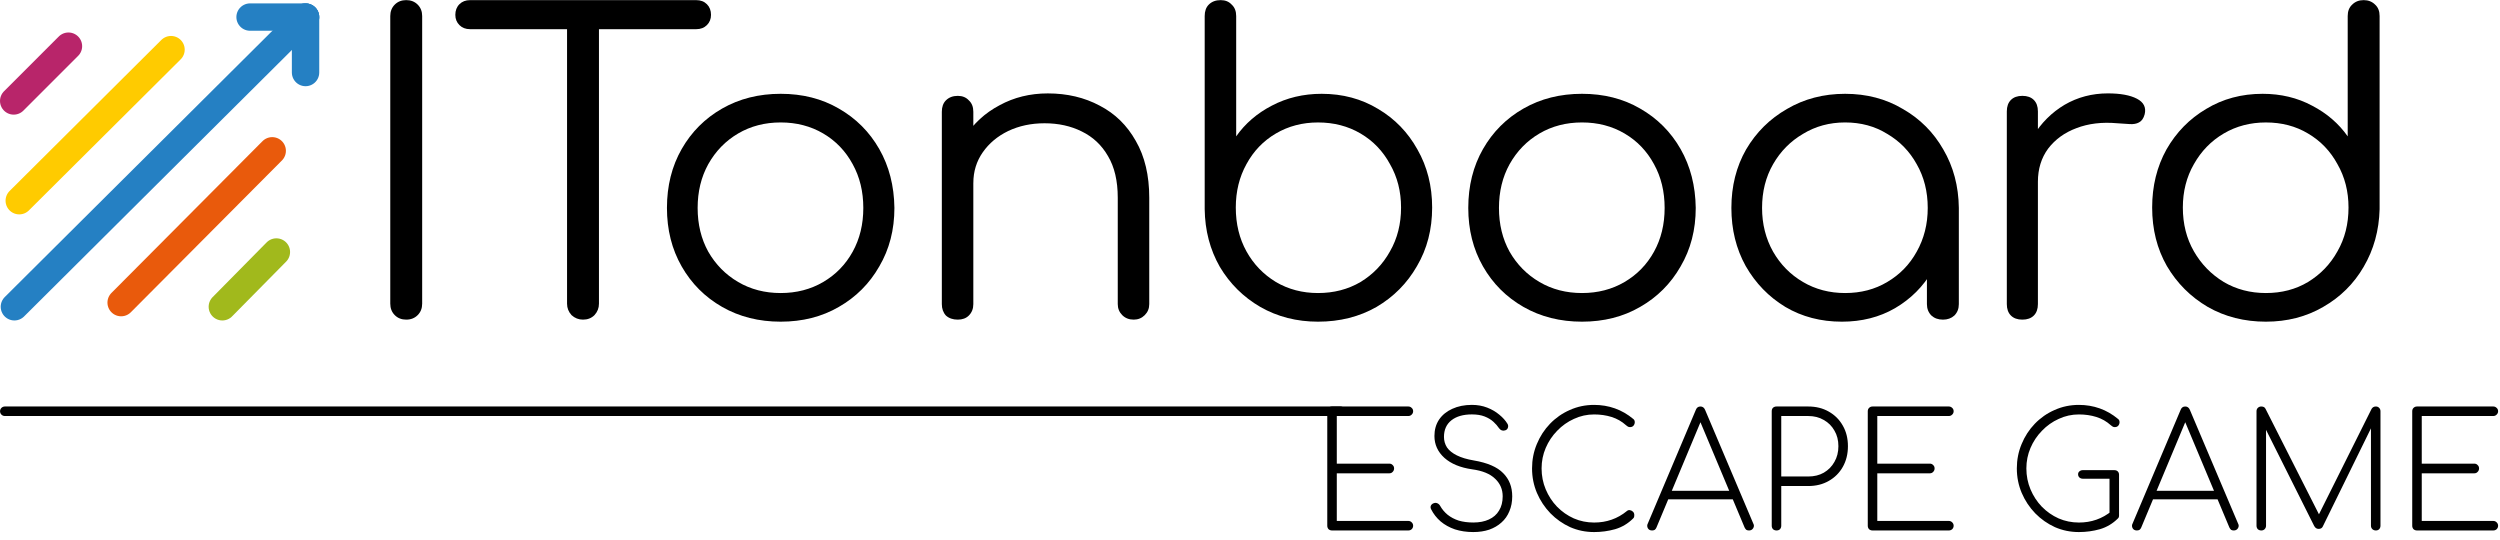 <?xml version='1.0' encoding='utf-8'?>
<svg xmlns:inkscape="http://www.inkscape.org/namespaces/inkscape" xmlns:sodipodi="http://sodipodi.sourceforge.net/DTD/sodipodi-0.dtd" xmlns="http://www.w3.org/2000/svg" xmlns:svg="http://www.w3.org/2000/svg" width="303368" enable-background="new 0 0 355 91" version="1.1" viewBox="0 0 209.991 45.364" xml:space="preserve" id="svg1210" sodipodi:docname="logo-ITONBOARD-escape-game.svg" height="65536" inkscape:version="1.1.2 (0a00cf5339, 2022-02-04)"><defs id="defs1214"/><sodipodi:namedview id="namedview1212" pagecolor="#ffffff" bordercolor="#666666" borderopacity="1.0" inkscape:pageshadow="2" inkscape:pageopacity="0.0" inkscape:pagecheckerboard="0" showgrid="false" showguides="true" inkscape:guide-bbox="true" inkscape:snap-global="false" inkscape:showpageshadow="false" fit-margin-top="0" fit-margin-left="0" fit-margin-right="0" fit-margin-bottom="0" inkscape:zoom="8" inkscape:cx="77.3125" inkscape:cy="47" inkscape:window-width="3840" inkscape:window-height="2135" inkscape:window-x="0" inkscape:window-y="0" inkscape:window-maximized="1" inkscape:current-layer="svg1210"><sodipodi:guide position="0.001,47.53" orientation="1,0" id="guide1526"/><sodipodi:guide position="4.082,11.301" orientation="0,-1" id="guide1541"/><sodipodi:guide position="199.97,-6.423" orientation="1,0" id="guide1543"/><sodipodi:guide position="209.926,-1.265" orientation="1,0" id="guide1545"/><sodipodi:guide position="153.198,0.171" orientation="0,-1" id="guide1549"/></sodipodi:namedview>
              <style type="text/css" id="style1174">
                .st1{fill:none;stroke:#B8256A;stroke-width:2.3;stroke-linecap:round;stroke-linejoin:round;stroke-miterlimit:2.3;}
                .st2{fill:none;stroke:#FFCB00;stroke-width:2.3;stroke-linecap:round;stroke-linejoin:round;stroke-miterlimit:2.3;}
                .st3{fill:none;stroke:#2580C3;stroke-width:2.3;stroke-linecap:round;stroke-linejoin:round;stroke-miterlimit:2.3;}
                .st4{fill:none;stroke:#E95A0C;stroke-width:2.3;stroke-linecap:round;stroke-linejoin:round;stroke-miterlimit:2.3;}
                .st5{fill:none;stroke:#A1B91C;stroke-width:2.3;stroke-linecap:round;stroke-linejoin:round;stroke-miterlimit:2.3;}
              </style>
              
              
              
              
              
              
              
              
            <g transform="matrix(0.582,0,0,0.582,29.345,26.848)" aria-label="ITonboard" id="g1194">
              <path d="M 8.207,0 Q 7.203,0 6.554,-0.649 5.904,-1.299 5.904,-2.303 v -41.51 q 0,-1.004 0.649,-1.653 0.649,-0.649 1.653,-0.649 1.004,0 1.653,0.649 0.649,0.649 0.649,1.653 v 41.51 q 0,1.004 -0.649,1.653 Q 9.21,0 8.207,0 Z" id="path1176"/>
              <path d="m 33.72,0 q -0.945,0 -1.653,-0.649 -0.649,-0.709 -0.649,-1.653 v -43.81 h 4.605 v 43.81 q 0,0.945 -0.649,1.653 Q 34.724,0 33.72,0 Z m -16.3,-41.92 q -0.945,0 -1.535,-0.59 -0.59,-0.59 -0.59,-1.476 0,-0.945 0.59,-1.535 0.59,-0.59 1.535,-0.59 h 32.65 q 0.945,0 1.535,0.59 0.59,0.59 0.59,1.535 0,0.886 -0.59,1.476 -0.59,0.59 -1.535,0.59 z" id="path1178"/>
              <path d="m 62.25,0.295 q -4.723,0 -8.443,-2.126 -3.72,-2.126 -5.845,-5.845 -2.125,-3.719 -2.126,-8.443 0,-4.782 2.126,-8.502 2.126,-3.72 5.845,-5.845 3.719,-2.125 8.443,-2.126 4.724,-10e-4 8.384,2.126 3.72,2.126 5.845,5.845 2.125,3.719 2.185,8.502 0,4.723 -2.185,8.443 -2.126,3.72 -5.845,5.845 -3.661,2.126 -8.384,2.126 z m 0,-4.133 q 3.424,0 6.14,-1.594 2.716,-1.594 4.251,-4.369 1.535,-2.775 1.535,-6.318 0,-3.543 -1.535,-6.318 -1.535,-2.834 -4.251,-4.428 -2.716,-1.594 -6.14,-1.594 -3.424,0 -6.14,1.594 -2.716,1.594 -4.31,4.428 -1.535,2.775 -1.535,6.318 0,3.543 1.535,6.318 1.594,2.775 4.31,4.369 2.716,1.594 6.14,1.594 z" id="path1180"/>
              <path d="m 113.2,0 q -1.004,0 -1.653,-0.649 -0.649,-0.649 -0.649,-1.594 v -15.35 q 0,-3.661 -1.417,-6.022 -1.358,-2.362 -3.779,-3.543 -2.362,-1.181 -5.373,-1.181 -2.893,0 -5.255,1.122 -2.303,1.122 -3.661,3.07 -1.358,1.948 -1.358,4.428 h -3.247 q 0.118,-3.72 2.007,-6.613 1.889,-2.952 5.019,-4.605 3.129,-1.712 6.967,-1.712 4.192,0 7.498,1.771 3.306,1.712 5.196,5.078 1.948,3.365 1.948,8.207 v 15.35 q 0,0.945 -0.649,1.594 Q 114.144,0 113.199,0 Z M 87.81,0 q -1.063,0 -1.712,-0.59 -0.59,-0.649 -0.59,-1.653 v -27.75 q 0,-1.063 0.59,-1.653 0.649,-0.649 1.712,-0.649 1.004,0 1.594,0.649 0.649,0.59 0.649,1.653 v 27.75 q 0,1.004 -0.649,1.653 Q 88.814,0 87.81,0 Z" id="path1182"/>
              <path d="m 139.8,0.295 q -4.605,0 -8.325,-2.126 -3.661,-2.126 -5.845,-5.786 -2.126,-3.72 -2.185,-8.325 v -27.87 q 0,-1.063 0.59,-1.653 0.649,-0.649 1.712,-0.649 1.004,0 1.594,0.649 0.649,0.59 0.649,1.653 v 17.36 q 1.948,-2.775 5.137,-4.428 3.247,-1.712 7.203,-1.712 4.546,0 8.148,2.185 3.602,2.126 5.668,5.845 2.126,3.72 2.126,8.384 0,4.723 -2.185,8.443 -2.126,3.72 -5.845,5.904 -3.72,2.126 -8.443,2.126 z m 0,-4.133 q 3.424,0 6.14,-1.594 2.716,-1.653 4.251,-4.428 1.594,-2.775 1.594,-6.318 0,-3.484 -1.594,-6.258 -1.535,-2.834 -4.251,-4.428 -2.716,-1.594 -6.14,-1.594 -3.365,0 -6.081,1.594 -2.716,1.594 -4.251,4.428 -1.535,2.775 -1.535,6.258 0,3.543 1.535,6.318 1.535,2.775 4.251,4.428 2.716,1.594 6.081,1.594 z" id="path1184"/>
              <path d="m 177.9,0.295 q -4.723,0 -8.443,-2.126 -3.72,-2.126 -5.845,-5.845 -2.125,-3.719 -2.126,-8.443 0,-4.782 2.126,-8.502 2.126,-3.72 5.845,-5.845 3.719,-2.125 8.443,-2.126 4.724,-10e-4 8.384,2.126 3.72,2.126 5.845,5.845 2.125,3.719 2.185,8.502 0,4.723 -2.185,8.443 -2.126,3.72 -5.845,5.845 -3.661,2.126 -8.384,2.126 z m 0,-4.133 q 3.424,0 6.14,-1.594 2.716,-1.594 4.251,-4.369 1.535,-2.775 1.535,-6.318 0,-3.543 -1.535,-6.318 -1.535,-2.834 -4.251,-4.428 -2.716,-1.594 -6.14,-1.594 -3.424,0 -6.14,1.594 -2.716,1.594 -4.31,4.428 -1.535,2.775 -1.535,6.318 0,3.543 1.535,6.318 1.594,2.775 4.31,4.369 2.716,1.594 6.14,1.594 z" id="path1186"/>
              <path d="m 215.4,0.295 q -4.546,0 -8.148,-2.126 -3.602,-2.185 -5.727,-5.904 -2.066,-3.72 -2.066,-8.384 0,-4.723 2.126,-8.443 2.185,-3.72 5.904,-5.845 3.72,-2.185 8.384,-2.185 4.664,0 8.325,2.185 3.72,2.126 5.845,5.845 2.185,3.72 2.244,8.443 l -1.83,1.417 q 0,4.251 -2.007,7.676 -1.948,3.365 -5.373,5.373 -3.365,1.948 -7.676,1.948 z m 0.472,-4.133 q 3.424,0 6.081,-1.594 2.716,-1.594 4.251,-4.369 1.594,-2.834 1.594,-6.318 0,-3.543 -1.594,-6.318 -1.535,-2.775 -4.251,-4.369 -2.657,-1.653 -6.081,-1.653 -3.365,0 -6.081,1.653 -2.716,1.594 -4.31,4.369 -1.594,2.775 -1.594,6.318 0,3.484 1.594,6.318 1.594,2.775 4.31,4.369 2.716,1.594 6.081,1.594 z m 14.11,3.838 q -1.004,0 -1.653,-0.59 -0.649,-0.649 -0.649,-1.653 v -10.1 l 1.122,-4.664 3.484,0.886 v 13.88 q 0,1.004 -0.649,1.653 -0.649,0.59 -1.653,0.59 z" id="path1188"/>
              <path d="m 241.1,-19.9 q 0.177,-3.661 1.889,-6.554 1.771,-2.893 4.546,-4.546 2.834,-1.653 6.258,-1.653 2.716,0 4.192,0.768 1.476,0.768 1.122,2.244 -0.236,0.886 -0.827,1.181 -0.531,0.295 -1.358,0.236 -0.768,-0.059 -1.771,-0.118 -3.306,-0.295 -5.904,0.709 -2.539,0.945 -4.074,2.952 -1.476,2.007 -1.476,4.782 z M 241.454,0 q -1.063,0 -1.653,-0.59 -0.59,-0.59 -0.59,-1.653 v -27.81 q 0,-1.063 0.59,-1.653 0.59,-0.59 1.653,-0.59 1.063,0 1.653,0.59 0.59,0.59 0.59,1.653 v 27.81 q 0,1.063 -0.59,1.653 Q 242.517,0 241.454,0 Z" id="path1190"/>
              <path d="m 276.6,0.295 q -4.664,0 -8.384,-2.126 -3.72,-2.185 -5.904,-5.904 -2.126,-3.72 -2.126,-8.443 0,-4.664 2.066,-8.384 2.126,-3.72 5.727,-5.845 3.602,-2.185 8.148,-2.185 3.956,0 7.144,1.712 3.188,1.653 5.137,4.428 v -17.36 q 0,-1.063 0.649,-1.653 0.649,-0.649 1.653,-0.649 1.004,0 1.653,0.649 0.649,0.59 0.649,1.653 v 27.87 q -0.118,4.605 -2.303,8.325 -2.126,3.661 -5.845,5.786 -3.661,2.126 -8.266,2.126 z m 0,-4.133 q 3.424,0 6.081,-1.594 2.716,-1.653 4.251,-4.428 1.594,-2.775 1.594,-6.318 0,-3.484 -1.594,-6.258 -1.535,-2.834 -4.251,-4.428 -2.657,-1.594 -6.081,-1.594 -3.365,0 -6.081,1.594 -2.716,1.594 -4.31,4.428 -1.594,2.775 -1.594,6.258 0,3.543 1.594,6.318 1.594,2.775 4.31,4.428 2.716,1.594 6.081,1.594 z" id="path1192"/>
              </g><line class="st1" x1="1.15" x2="5.75" y1="8.479" y2="3.879" id="line1196"/><line class="st2" x1="1.616" x2="14.365" y1="16.858" y2="4.17" id="line1198"/><line class="st3" x1="1.209" x2="25.665" y1="25.768" y2="1.434" id="line1200"/><line class="st3" x1="25.665" x2="25.665" y1="1.434" y2="6.091" id="line1202"/><line class="st3" x1="25.665" x2="21.005" y1="1.434" y2="1.434" id="line1204"/><line class="st4" x1="22.865" x2="10.175" y1="12.668" y2="25.418" id="line1206"/><line class="st5" x1="23.215" x2="18.675" y1="21.168" y2="25.768" id="line1208"/><line class="st10" x1="0.403" y1="34.544" x2="112.596" y2="34.544" id="line46" style="fill:none;stroke:#000000;stroke-width:0.8;stroke-linecap:round;stroke-linejoin:round;stroke-miterlimit:10;stroke-dasharray:none"/><g aria-label="ESCAPE GAME" id="text3671" style="font-weight:300;font-size:13.333px;line-height:1.25;font-family:Comfortaa;-inkscape-font-specification:'Comfortaa, Light'"><path d="m 111.886,44.557 q -0.173,0 -0.293,-0.107 -0.107,-0.12 -0.107,-0.293 v -9.613 q 0,-0.173 0.107,-0.28 0.12,-0.12 0.293,-0.12 h 6.413 q 0.16,0 0.28,0.12 0.12,0.107 0.12,0.28 0,0.16 -0.12,0.28 -0.12,0.12 -0.28,0.12 h -6.013 v 4 h 4.413 q 0.173,0 0.28,0.12 0.12,0.107 0.12,0.28 0,0.173 -0.12,0.293 -0.107,0.12 -0.28,0.12 h -4.413 v 4 h 6.013 q 0.16,0 0.28,0.12 0.12,0.12 0.12,0.28 0,0.173 -0.12,0.293 -0.12,0.107 -0.28,0.107 z" id="path23211"/><path d="m 123.753,44.691 q -0.84,0 -1.547,-0.227 -0.693,-0.24 -1.2,-0.667 -0.507,-0.44 -0.8,-1.027 -0.08,-0.16 -0.013,-0.307 0.08,-0.147 0.253,-0.2 0.147,-0.053 0.293,0.013 0.147,0.067 0.227,0.213 0.24,0.427 0.627,0.747 0.4,0.32 0.933,0.493 0.547,0.16 1.227,0.16 0.76,0 1.307,-0.253 0.56,-0.253 0.853,-0.747 0.307,-0.493 0.307,-1.2 0,-0.88 -0.64,-1.48 -0.627,-0.613 -1.92,-0.787 -1.493,-0.213 -2.333,-0.96 -0.84,-0.76 -0.84,-1.84 0,-0.787 0.387,-1.373 0.4,-0.587 1.107,-0.907 0.72,-0.333 1.653,-0.333 0.693,0 1.28,0.227 0.587,0.227 1.027,0.6 0.44,0.36 0.68,0.76 0.093,0.147 0.04,0.32 -0.04,0.16 -0.213,0.227 -0.147,0.053 -0.293,0.013 -0.147,-0.053 -0.24,-0.187 -0.187,-0.28 -0.48,-0.547 -0.293,-0.267 -0.733,-0.44 -0.44,-0.173 -1.067,-0.173 -1.093,0 -1.72,0.493 -0.627,0.493 -0.627,1.4 0,0.48 0.253,0.88 0.267,0.387 0.827,0.667 0.56,0.28 1.427,0.427 1.72,0.293 2.467,1.067 0.76,0.76 0.76,1.947 0,0.693 -0.24,1.253 -0.227,0.56 -0.667,0.947 -0.427,0.387 -1.027,0.6 -0.6,0.2 -1.333,0.2 z" id="path23213"/><path d="m 133.899,44.691 q -1.067,0 -2.013,-0.413 -0.933,-0.427 -1.653,-1.16 -0.72,-0.747 -1.133,-1.707 -0.413,-0.973 -0.413,-2.067 0,-1.08 0.4,-2.04 0.4,-0.973 1.107,-1.707 0.72,-0.747 1.667,-1.16 0.947,-0.427 2.04,-0.427 0.92,0 1.747,0.293 0.827,0.293 1.547,0.893 0.12,0.093 0.12,0.267 0,0.16 -0.107,0.293 -0.107,0.12 -0.293,0.12 -0.053,0 -0.107,-0.013 -0.053,-0.027 -0.107,-0.053 -0.053,-0.04 -0.12,-0.093 -0.533,-0.48 -1.213,-0.693 -0.68,-0.213 -1.467,-0.213 -0.893,0 -1.693,0.373 -0.8,0.36 -1.413,1 -0.613,0.627 -0.96,1.44 -0.347,0.813 -0.347,1.72 0,0.933 0.347,1.76 0.347,0.827 0.947,1.453 0.613,0.627 1.413,0.987 0.8,0.347 1.707,0.347 0.787,0 1.467,-0.24 0.693,-0.24 1.293,-0.733 0.107,-0.093 0.253,-0.067 0.147,0.027 0.253,0.133 0.107,0.107 0.107,0.28 0,0.08 -0.013,0.147 -0.013,0.067 -0.08,0.133 -0.653,0.653 -1.52,0.907 -0.853,0.24 -1.76,0.24 z" id="path23215"/><path d="m 138.766,44.557 q -0.253,0 -0.36,-0.2 -0.093,-0.2 0,-0.373 l 4.04,-9.56 q 0.107,-0.28 0.387,-0.28 0.267,0 0.387,0.28 l 4.053,9.56 q 0.107,0.187 -0.013,0.387 -0.12,0.187 -0.347,0.187 -0.133,0 -0.227,-0.053 -0.08,-0.067 -0.147,-0.2 l -3.92,-9.347 h 0.427 l -3.907,9.347 q -0.053,0.133 -0.147,0.2 -0.093,0.053 -0.227,0.053 z m 0.987,-2.613 0.32,-0.72 h 5.547 l 0.307,0.72 z" id="path23217"/><path d="m 149.219,44.557 q -0.173,0 -0.293,-0.107 -0.107,-0.12 -0.107,-0.293 v -9.613 q 0,-0.187 0.107,-0.293 0.12,-0.107 0.293,-0.107 h 2.667 q 0.973,0 1.72,0.427 0.76,0.427 1.187,1.187 0.427,0.747 0.427,1.72 0,0.973 -0.427,1.733 -0.427,0.76 -1.187,1.187 -0.747,0.427 -1.72,0.427 h -2.267 v 3.333 q 0,0.173 -0.107,0.293 -0.107,0.107 -0.293,0.107 z m 0.4,-4.533 h 2.267 q 0.747,0 1.307,-0.32 0.573,-0.333 0.893,-0.907 0.333,-0.573 0.333,-1.32 0,-0.747 -0.333,-1.307 -0.32,-0.573 -0.893,-0.893 -0.56,-0.333 -1.307,-0.333 h -2.267 z" id="path23219"/><path d="m 157.286,44.557 q -0.173,0 -0.293,-0.107 -0.107,-0.12 -0.107,-0.293 v -9.613 q 0,-0.173 0.107,-0.28 0.12,-0.12 0.293,-0.12 h 6.413 q 0.16,0 0.28,0.12 0.12,0.107 0.12,0.28 0,0.16 -0.12,0.28 -0.12,0.12 -0.28,0.12 h -6.013 v 4 h 4.413 q 0.173,0 0.28,0.12 0.12,0.107 0.12,0.28 0,0.173 -0.12,0.293 -0.107,0.12 -0.28,0.12 h -4.413 v 4 h 6.013 q 0.16,0 0.28,0.12 0.12,0.12 0.12,0.28 0,0.173 -0.12,0.293 -0.12,0.107 -0.28,0.107 z" id="path23221"/><path d="m 174.619,44.691 q -1.067,0 -2.013,-0.413 -0.933,-0.427 -1.653,-1.16 -0.72,-0.747 -1.133,-1.707 -0.413,-0.973 -0.413,-2.067 0,-1.08 0.4,-2.04 0.4,-0.973 1.107,-1.707 0.72,-0.747 1.667,-1.16 0.947,-0.427 2.04,-0.427 0.92,0 1.747,0.293 0.827,0.293 1.547,0.893 0.12,0.093 0.12,0.267 0,0.16 -0.107,0.293 -0.107,0.12 -0.293,0.12 -0.053,0 -0.107,-0.013 -0.053,-0.027 -0.107,-0.053 -0.053,-0.04 -0.12,-0.093 -0.533,-0.48 -1.213,-0.693 -0.68,-0.213 -1.467,-0.213 -0.893,0 -1.693,0.373 -0.8,0.36 -1.413,1 -0.613,0.627 -0.96,1.44 -0.347,0.813 -0.347,1.72 0,0.933 0.347,1.76 0.347,0.827 0.947,1.453 0.613,0.627 1.413,0.987 0.8,0.347 1.707,0.347 0.787,0 1.467,-0.24 0.693,-0.24 1.293,-0.733 0.107,-0.093 0.253,-0.067 0.147,0.027 0.253,0.133 0.107,0.107 0.107,0.28 0,0.08 -0.013,0.147 -0.013,0.067 -0.08,0.133 -0.653,0.653 -1.52,0.907 -0.853,0.24 -1.76,0.24 z m 3.373,-1.427 -0.8,-0.173 v -2.88 h -2.24 q -0.173,0 -0.293,-0.107 -0.107,-0.107 -0.107,-0.267 0,-0.147 0.107,-0.24 0.12,-0.107 0.293,-0.107 h 2.64 q 0.187,0 0.293,0.107 0.107,0.107 0.107,0.28 z" id="path23223"/><path d="m 179.486,44.557 q -0.253,0 -0.36,-0.2 -0.093,-0.2 0,-0.373 l 4.04,-9.56 q 0.107,-0.28 0.387,-0.28 0.267,0 0.387,0.28 l 4.053,9.56 q 0.107,0.187 -0.013,0.387 -0.12,0.187 -0.347,0.187 -0.133,0 -0.227,-0.053 -0.08,-0.067 -0.147,-0.2 L 183.339,34.957 h 0.427 l -3.907,9.347 q -0.053,0.133 -0.147,0.2 -0.093,0.053 -0.227,0.053 z m 0.987,-2.613 0.32,-0.72 h 5.547 l 0.307,0.72 z" id="path23225"/><path d="m 189.939,44.557 q -0.173,0 -0.293,-0.107 -0.107,-0.12 -0.107,-0.293 v -9.613 q 0,-0.173 0.107,-0.28 0.12,-0.12 0.293,-0.12 0.267,0 0.36,0.2 l 4.72,9.32 h -0.467 l 4.653,-9.32 q 0.12,-0.2 0.36,-0.2 0.173,0 0.28,0.12 0.107,0.107 0.107,0.28 v 9.613 q 0,0.173 -0.107,0.293 -0.107,0.107 -0.28,0.107 -0.173,0 -0.293,-0.107 -0.12,-0.12 -0.12,-0.293 V 35.504 l 0.2,0.067 -4.253,8.667 q -0.093,0.187 -0.347,0.187 -0.24,0 -0.373,-0.253 l -4.307,-8.6 0.267,-0.067 v 8.653 q 0,0.173 -0.12,0.293 -0.107,0.107 -0.28,0.107 z" id="path23227"/><path d="m 203.019,44.557 q -0.173,0 -0.293,-0.107 -0.107,-0.12 -0.107,-0.293 v -9.613 q 0,-0.173 0.107,-0.28 0.12,-0.12 0.293,-0.12 h 6.413 q 0.16,0 0.28,0.12 0.12,0.107 0.12,0.28 0,0.16 -0.12,0.28 -0.12,0.12 -0.28,0.12 h -6.013 v 4 h 4.413 q 0.173,0 0.28,0.12 0.12,0.107 0.12,0.28 0,0.173 -0.12,0.293 -0.107,0.12 -0.28,0.12 h -4.413 v 4 h 6.013 q 0.16,0 0.28,0.12 0.12,0.12 0.12,0.28 0,0.173 -0.12,0.293 -0.12,0.107 -0.28,0.107 z" id="path23229"/></g></svg>